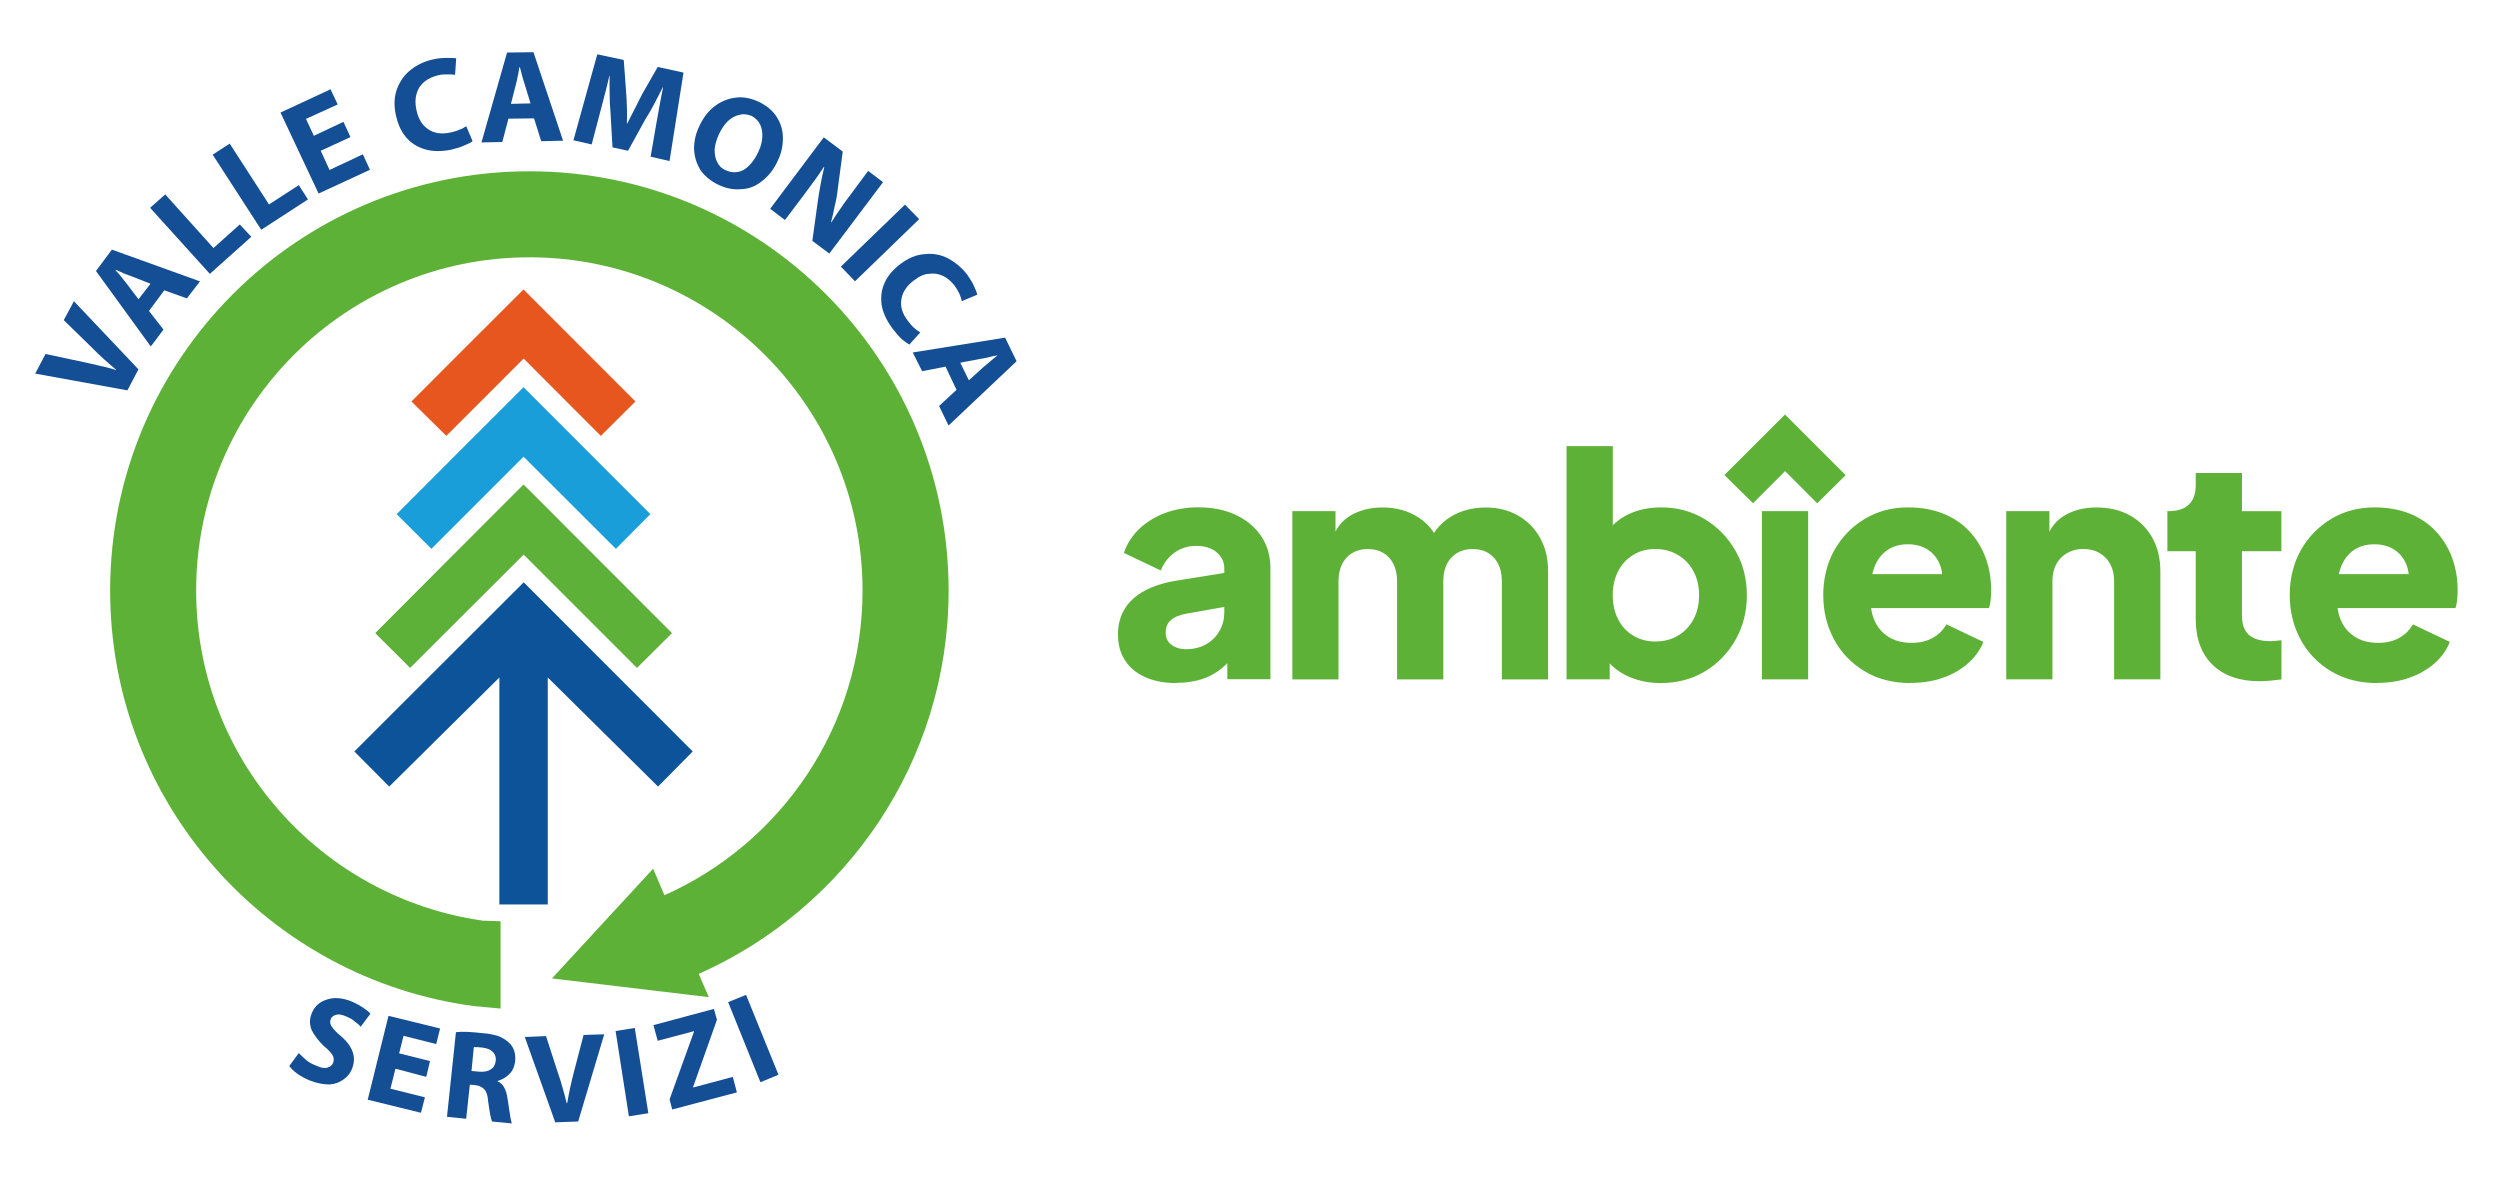 <?xml version="1.0" encoding="UTF-8"?>
<svg xmlns="http://www.w3.org/2000/svg" id="Livello_1" data-name="Livello 1" viewBox="0 0 374.07 176.06">
  <defs>
    <style>
      .cls-1 {
        fill: #4d8932;
      }

      .cls-2 {
        fill: #1a9eda;
      }

      .cls-3 {
        fill: #144e95;
      }

      .cls-4 {
        fill: #e7561e;
      }

      .cls-5 {
        fill: #0c5399;
      }

      .cls-6 {
        fill: #5db137;
      }

      .cls-7 {
        fill: #5db139;
      }
    </style>
  </defs>
  <g>
    <path class="cls-4" d="M78.33,43.31l16.75,16.76-5.18,5.15-11.55-11.57-11.56,11.57-5.23-5.15s16.74-16.76,16.77-16.76"></path>
    <path class="cls-2" d="M78.33,57.93l18.98,19-5.16,5.19-13.81-13.79-13.79,13.79-5.2-5.19s18.95-19,18.99-19"></path>
    <path class="cls-1" d="M78.33,72.53l22.18,22.2-5.2,5.17-16.96-16.96-16.99,16.96-5.18-5.17s22.13-22.2,22.16-22.2"></path>
    <path class="cls-7" d="M78.33,72.53l22.18,22.2-5.2,5.17-16.96-16.96-16.99,16.96-5.18-5.17s22.13-22.2,22.16-22.2"></path>
    <polygon class="cls-5" points="78.33 135.33 74.72 135.33 74.72 101.37 58.24 117.69 53.02 112.44 78.36 87.13 103.65 112.44 98.46 117.69 81.96 101.37 81.96 135.33 78.33 135.33"></polygon>
    <g>
      <path class="cls-3" d="M20.72,55.25l-1.66,3.16-13.79-2.51,1.54-2.93,5.75,1.22c.82.2,1.6.33,2.42.56.78.13,1.59.4,2.38.61l.02-.04c-1.25-1.04-2.46-2.1-3.6-3.28l-4.24-4.14,1.52-2.83,9.66,10.2Z"></path>
      <path class="cls-3" d="M20.72,44.78l1.8-2.33-2.79-1.09c-.38-.12-.78-.3-1.22-.46-.44-.23-.85-.36-1.21-.53l-.04.03c.28.32.56.66.86.98.32.4.57.76.84,1.07l1.76,2.32ZM24.59,43.43l-2.3,3.09,2.17,2.8-1.9,2.52-8.2-11.29,2.38-3.2,13.18,4.75-1.96,2.55-3.36-1.21Z"></path>
    </g>
    <polygon class="cls-3" points="31.4 40.98 22.46 31.09 24.72 29.09 31.94 37.11 35.88 33.59 37.6 35.43 31.4 40.98"></polygon>
    <polygon class="cls-3" points="39.09 34.38 31.82 23.14 34.37 21.49 40.25 30.59 44.71 27.7 46.08 29.84 39.09 34.38"></polygon>
    <polygon class="cls-3" points="51.39 18.23 52.44 20.51 47.99 22.56 49.31 25.43 54.29 23.09 55.36 25.4 47.67 28.96 41.97 16.84 49.46 13.36 50.53 15.63 45.78 17.79 46.96 20.32 51.39 18.23"></polygon>
    <g>
      <path class="cls-3" d="M69.77,18.9l.94,2.22c-.26.23-.65.41-1.19.62-.58.29-1.23.45-2.03.66-1.5.3-2.86.27-3.97-.08-1.14-.35-2.08-.96-2.78-1.8-.75-.89-1.22-2-1.5-3.25-.32-1.45-.27-2.81.16-3.95.42-1.14,1.12-2.14,2.08-2.89.94-.74,2.11-1.3,3.41-1.56.77-.18,1.47-.2,2.01-.2.61,0,1.04,0,1.36.06l-.17,2.47c-.28-.06-.66-.07-1.1-.07s-.94,0-1.46.14c-.76.19-1.46.49-2.02.95-.53.44-.94.99-1.16,1.77-.23.7-.25,1.55-.04,2.47.27,1.32.87,2.29,1.75,2.87.89.63,1.98.78,3.31.5.47-.11.93-.2,1.34-.42.4-.11.77-.33,1.04-.52"></path>
      <path class="cls-3" d="M76.46,15.54l2.92-.07-.86-2.82c-.15-.38-.24-.82-.39-1.28-.1-.48-.23-.91-.34-1.3h-.09c-.04.41-.13.86-.23,1.33-.09.47-.18.9-.29,1.28l-.73,2.86ZM79.9,17.71l-3.83.05-.91,3.49-3.12.06,3.83-13.45,3.95-.05,4.43,13.24-3.27.08-1.07-3.42Z"></path>
      <path class="cls-3" d="M97.35,23.45l.86-4.99c.13-.8.29-1.67.47-2.6.17-.94.34-1.87.54-2.82h-.04c-.4.79-.81,1.6-1.24,2.42-.43.84-.86,1.59-1.32,2.29l-2.65,4.81-2.32-.51-.31-5.35c-.08-.84-.12-1.7-.12-2.65-.02-.87-.02-1.77,0-2.7l-.04-.03c-.2.9-.43,1.83-.66,2.71-.25.97-.48,1.83-.7,2.67l-1.29,4.91-2.73-.62,3.57-12.86,3.96.84.34,4.59c.06.83.12,1.64.13,2.46.03.84.03,1.66,0,2.45h.06c.37-.7.7-1.43,1.11-2.17.37-.78.75-1.48,1.12-2.22l2.32-4.06,3.86.84-2.09,13.24-2.86-.66Z"></path>
      <path class="cls-3" d="M108.59,25.48h.02c.95.43,1.84.38,2.71-.08.85-.56,1.56-1.43,2.13-2.64.36-.71.55-1.43.61-2.19.04-.7-.04-1.29-.3-1.9-.29-.58-.71-1.01-1.31-1.33-.65-.25-1.28-.33-1.86-.13-.61.1-1.2.46-1.72.95-.52.53-.93,1.14-1.31,1.95-.35.78-.57,1.51-.63,2.2-.02.71.09,1.38.36,1.9.25.57.69,1.01,1.3,1.28M107.49,27.64h-.01c-1.19-.57-2.1-1.35-2.69-2.23-.59-.97-.91-2.03-.94-3.17,0-1.12.24-2.23.8-3.4.59-1.23,1.32-2.23,2.26-2.93.92-.71,1.96-1.14,3.08-1.29,1.14-.18,2.3.06,3.48.58,1.25.61,2.18,1.36,2.77,2.34.6.92.9,1.98.9,3.08.01,1.12-.2,2.3-.76,3.41-.61,1.37-1.42,2.33-2.33,3.04-.95.79-1.99,1.19-3.1,1.23-1.14.11-2.27-.08-3.47-.66"></path>
      <path class="cls-3" d="M117.44,32.91l-2.2-1.67,8.02-10.69,2.84,2.13-.75,5.61c-.08.82-.22,1.63-.44,2.48-.16.85-.35,1.69-.56,2.47l.04.04c.47-.76.96-1.5,1.49-2.24.49-.75,1.09-1.52,1.69-2.32l2.33-3.15,2.23,1.69-8.04,10.68-2.54-1.9.81-5.85c.1-.83.27-1.7.43-2.62.16-.88.34-1.72.54-2.55l-.06-.04c-.45.73-1,1.48-1.57,2.27-.56.77-1.16,1.59-1.82,2.46l-2.43,3.21Z"></path>
    </g>
    <polygon class="cls-3" points="135.41 30.62 137.53 32.79 127.93 42.09 125.82 39.89 135.41 30.62"></polygon>
    <g>
      <path class="cls-3" d="M137.7,49.74l-1.64,1.82c-.29-.18-.66-.42-1.12-.81-.44-.4-.9-.95-1.4-1.6-.92-1.25-1.47-2.45-1.64-3.64-.13-1.16,0-2.25.52-3.32.46-.98,1.26-1.9,2.28-2.67,1.21-.91,2.43-1.43,3.65-1.49,1.25-.15,2.37.06,3.48.62,1.07.57,2.07,1.38,2.89,2.44.44.68.82,1.2,1.04,1.77.27.55.41.96.46,1.24l-2.32.96c-.05-.38-.19-.71-.36-1.14-.18-.38-.43-.79-.75-1.24-.5-.61-1.05-1.1-1.68-1.39-.65-.31-1.33-.43-2.1-.32-.75.03-1.51.4-2.3,1.01-1.07.8-1.68,1.77-1.84,2.8-.17,1.09.13,2.13.94,3.18.3.38.59.77.95,1.09.32.29.63.49.95.7"></path>
      <path class="cls-3" d="M143.68,54.27l1.29,2.63,2.21-2c.3-.24.63-.51,1.01-.85.36-.31.68-.58,1.01-.81l-.03-.05c-.41.06-.86.15-1.29.28-.48.13-.9.17-1.31.25l-2.89.55ZM143.12,58.32l-1.64-3.46-3.5.68-1.41-2.8,13.82-2.22,1.72,3.53-10.18,9.62-1.42-2.92,2.61-2.42Z"></path>
      <path class="cls-3" d="M43.28,159.51l1.42-1.94c.3.32.7.65,1.13,1.06.47.38,1,.65,1.59.86.62.3,1.14.37,1.55.26.42-.13.72-.33.88-.72.15-.39.1-.81-.1-1.16-.24-.41-.64-.81-1.28-1.34-.81-.78-1.43-1.59-1.83-2.39-.34-.81-.35-1.66,0-2.5.41-1.07,1.19-1.75,2.25-2.07,1.04-.37,2.3-.3,3.72.28.68.28,1.24.62,1.7.91.46.3.84.61,1.12.91l-1.47,1.97c-.16-.25-.47-.49-.84-.76-.35-.36-.85-.59-1.41-.83-.59-.25-1.09-.33-1.45-.2-.39.13-.66.3-.76.62-.18.43-.11.78.15,1.16.25.36.69.87,1.38,1.42.93.81,1.5,1.61,1.75,2.39.27.78.23,1.58-.09,2.43-.27.74-.73,1.25-1.28,1.64-.57.42-1.3.71-2.12.76-.85,0-1.82-.16-2.94-.6-.7-.29-1.32-.63-1.86-1.01-.53-.37-.95-.79-1.21-1.16"></path>
    </g>
    <polygon class="cls-3" points="64.34 158.77 63.78 161.13 59.17 159.91 58.42 162.9 63.58 164.19 62.99 166.5 55.02 164.55 58.13 152 65.85 153.89 65.27 156.22 60.38 154.99 59.72 157.61 64.34 158.77"></polygon>
    <g>
      <path class="cls-3" d="M70.9,156.68l-.35,3.57,1.13.1c.72.06,1.31-.03,1.75-.34.42-.25.67-.67.75-1.28.06-.55-.1-1-.44-1.33-.31-.34-.85-.56-1.54-.65-.64-.08-1.1-.09-1.3-.07M66.88,167.1l1.34-12.66c.5-.06,1.05-.06,1.72-.04.66.02,1.41.1,2.18.18.93.05,1.76.24,2.42.44.68.26,1.21.61,1.62,1,.72.65,1.04,1.62.92,2.8-.11.8-.41,1.5-.92,1.93-.51.51-1.07.8-1.69.99v.07c.42.17.78.49.99.95.22.45.4.96.48,1.63.1.45.14.97.23,1.52.09.48.14.95.2,1.3.11.46.13.72.23.88l-2.98-.28c-.18-.42-.37-1.43-.59-3.09-.05-.81-.26-1.42-.56-1.72-.29-.3-.71-.55-1.32-.63l-.85-.08-.55,5.11-2.87-.3Z"></path>
      <path class="cls-3" d="M86.5,167.81l-3.42.12-4.56-12.77,3.18-.13,1.75,5.41c.27.77.51,1.5.73,2.33.21.72.42,1.47.61,2.29h.08c.26-1.57.6-3.11,1-4.65l1.45-5.55,3.09-.1-3.9,13.05Z"></path>
    </g>
    <polygon class="cls-3" points="92.11 154.27 94.98 153.81 97.01 166.57 94.1 167.03 92.11 154.27"></polygon>
    <polygon class="cls-3" points="100.58 166.01 100.19 164.49 103.85 154.34 103.84 154.29 98.41 155.73 97.77 153.39 106.82 150.96 107.28 152.58 103.71 162.63 103.72 162.72 109.65 161.13 110.26 163.45 100.58 166.01"></polygon>
    <polygon class="cls-3" points="108.95 149.95 111.63 148.86 116.48 160.81 113.78 161.93 108.95 149.95"></polygon>
    <path class="cls-6" d="M99.42,133.95c17.42-7.75,29.64-25.23,29.64-45.57,0-27.55-22.34-49.88-49.85-49.88s-49.86,22.33-49.86,49.88c0,25.17,18.68,45.96,42.93,49.38.29.02,2.36.05,2.62.09v13.06c-.25-.04-3.73-.34-3.99-.37-30.71-4.09-54.43-30.33-54.43-62.16,0-34.68,28.1-62.75,62.73-62.75s62.73,28.06,62.73,62.75c0,25.59-15.43,47.6-37.39,57.34l1.51,3.48-23.47-2.8,15.14-16.42,1.68,3.96Z"></path>
  </g>
  <g>
    <path class="cls-6" d="M176.08,102.21c-1.81,0-3.38-.29-4.7-.88s-2.34-1.42-3.04-2.51c-.71-1.09-1.06-2.39-1.06-3.9,0-1.41.32-2.67.97-3.76.65-1.09,1.64-2.01,2.97-2.74,1.34-.74,3-1.26,5-1.57l7.7-1.24v5.07l-6.46,1.15c-.98.18-1.74.5-2.26.95-.52.45-.78,1.08-.78,1.91,0,.77.29,1.37.88,1.8.58.43,1.31.65,2.17.65,1.14,0,2.14-.25,3-.74.86-.49,1.53-1.16,2.01-2.01.48-.85.71-1.78.71-2.79v-6.55c0-.95-.38-1.75-1.13-2.4-.75-.65-1.78-.97-3.07-.97s-2.31.34-3.25,1.01c-.94.68-1.62,1.57-2.05,2.67l-5.53-2.63c.49-1.41,1.28-2.63,2.35-3.64,1.08-1.01,2.37-1.8,3.87-2.35,1.51-.55,3.15-.83,4.93-.83,2.12,0,4,.38,5.62,1.15,1.63.77,2.9,1.84,3.8,3.2.91,1.37,1.36,2.96,1.36,4.77v16.6h-6.45v-4.06l1.57-.28c-.74,1.11-1.55,2.02-2.44,2.74-.89.72-1.89,1.26-3,1.61-1.11.35-2.34.53-3.69.53Z"></path>
    <path class="cls-6" d="M193.37,101.65v-25.17h6.46v6.13l-.69-1.01c.37-1.94,1.26-3.37,2.67-4.29,1.41-.92,3.1-1.38,5.07-1.38,2.09,0,3.93.53,5.51,1.59,1.58,1.06,2.57,2.48,2.97,4.26l-1.98.19c.83-2.06,2.01-3.58,3.55-4.56,1.54-.98,3.33-1.47,5.39-1.47,1.81,0,3.42.4,4.82,1.2,1.4.8,2.5,1.91,3.3,3.34.8,1.43,1.2,3.1,1.2,5v16.18h-6.92v-14.71c0-.98-.18-1.83-.53-2.54-.35-.71-.85-1.26-1.5-1.66-.65-.4-1.43-.6-2.35-.6s-1.67.2-2.33.6c-.66.4-1.17.95-1.52,1.66-.35.71-.53,1.55-.53,2.54v14.71h-6.92v-14.71c0-.98-.18-1.83-.53-2.54-.35-.71-.85-1.26-1.5-1.66-.65-.4-1.43-.6-2.35-.6s-1.67.2-2.33.6-1.17.95-1.52,1.66c-.35.71-.53,1.55-.53,2.54v14.71h-6.92Z"></path>
    <path class="cls-6" d="M248.51,102.21c-1.72,0-3.31-.32-4.77-.95-1.46-.63-2.64-1.56-3.53-2.79l.65-1.43v4.61h-6.46v-34.9h6.92v14.52l-1.06-1.38c.83-1.26,1.96-2.24,3.39-2.93,1.43-.69,3.07-1.04,4.91-1.04,2.4,0,4.56.58,6.5,1.75,1.94,1.17,3.47,2.74,4.61,4.73,1.14,1.98,1.71,4.2,1.71,6.66s-.56,4.64-1.68,6.64c-1.12,2-2.65,3.58-4.59,4.75-1.94,1.17-4.13,1.75-6.59,1.75ZM247.68,95.98c1.29,0,2.43-.29,3.41-.88.98-.58,1.75-1.4,2.31-2.44.55-1.04.83-2.24.83-3.6s-.28-2.54-.83-3.57c-.55-1.03-1.32-1.84-2.31-2.44s-2.12-.9-3.41-.9-2.33.29-3.3.88c-.97.58-1.72,1.4-2.26,2.44-.54,1.05-.81,2.24-.81,3.6s.27,2.55.81,3.6c.54,1.05,1.29,1.86,2.26,2.44.97.58,2.07.88,3.3.88Z"></path>
    <path class="cls-6" d="M263.63,101.65v-25.17h6.92v25.17h-6.92Z"></path>
    <path class="cls-6" d="M285.94,102.21c-2.67,0-5-.59-6.96-1.78-1.97-1.18-3.49-2.77-4.56-4.77-1.08-2-1.61-4.21-1.61-6.64s.56-4.76,1.68-6.73c1.12-1.97,2.64-3.52,4.54-4.66,1.91-1.14,4.06-1.71,6.45-1.71,2,0,3.76.32,5.3.94,1.54.63,2.84,1.51,3.9,2.65,1.06,1.14,1.87,2.45,2.42,3.94.55,1.49.83,3.11.83,4.86,0,.49-.02.98-.07,1.45-.05.48-.13.88-.25,1.22h-18.86v-5.07h14.94l-3.27,2.4c.31-1.32.29-2.5-.05-3.53-.34-1.03-.93-1.84-1.78-2.44-.85-.6-1.88-.9-3.11-.9s-2.23.29-3.09.88c-.86.58-1.51,1.44-1.94,2.58-.43,1.14-.6,2.52-.51,4.15-.12,1.41.05,2.66.51,3.73.46,1.08,1.17,1.91,2.12,2.51.95.6,2.1.9,3.46.9,1.23,0,2.28-.25,3.16-.74.88-.49,1.56-1.17,2.05-2.03l5.53,2.63c-.49,1.23-1.27,2.31-2.33,3.23s-2.31,1.64-3.76,2.14c-1.45.51-3.03.76-4.75.76Z"></path>
    <path class="cls-6" d="M300.19,101.65v-25.17h6.46v4.98l-.37-1.11c.58-1.51,1.53-2.62,2.84-3.34,1.31-.72,2.84-1.08,4.59-1.08,1.91,0,3.57.4,5,1.2,1.43.8,2.54,1.91,3.34,3.34.8,1.43,1.2,3.1,1.2,5v16.18h-6.92v-14.71c0-.98-.19-1.83-.58-2.54-.39-.71-.92-1.26-1.61-1.66-.69-.4-1.5-.6-2.42-.6s-1.69.2-2.4.6c-.71.4-1.25.95-1.64,1.66-.38.71-.58,1.55-.58,2.54v14.71h-6.92Z"></path>
    <path class="cls-6" d="M338.13,101.93c-3.04,0-5.4-.82-7.08-2.47-1.68-1.64-2.51-3.94-2.51-6.89v-10.1h-4.24v-5.99h.23c1.29,0,2.28-.32,2.97-.97.69-.65,1.04-1.61,1.04-2.9v-1.84h6.92v5.72h5.9v5.99h-5.9v9.64c0,.86.15,1.57.46,2.14.31.57.78.99,1.43,1.27.65.28,1.44.41,2.4.41.22,0,.46-.02.74-.05.28-.03.57-.06.88-.09v5.86c-.46.06-.98.12-1.57.18-.58.06-1.14.09-1.66.09Z"></path>
    <path class="cls-6" d="M355.74,102.21c-2.67,0-5-.59-6.96-1.78-1.97-1.18-3.49-2.77-4.56-4.77-1.08-2-1.61-4.21-1.61-6.64s.56-4.76,1.68-6.73c1.12-1.97,2.64-3.52,4.54-4.66,1.91-1.14,4.06-1.71,6.45-1.71,2,0,3.76.32,5.3.94,1.54.63,2.84,1.51,3.9,2.65,1.06,1.14,1.87,2.45,2.42,3.94.55,1.49.83,3.11.83,4.86,0,.49-.02.98-.07,1.45-.05.48-.13.88-.25,1.22h-18.86v-5.07h14.94l-3.27,2.4c.31-1.32.29-2.5-.05-3.53-.34-1.03-.93-1.84-1.78-2.44-.85-.6-1.88-.9-3.11-.9s-2.23.29-3.09.88c-.86.58-1.51,1.44-1.94,2.58-.43,1.14-.6,2.52-.51,4.15-.12,1.41.05,2.66.51,3.73.46,1.08,1.17,1.91,2.12,2.51.95.6,2.1.9,3.46.9,1.23,0,2.28-.25,3.16-.74.88-.49,1.56-1.17,2.05-2.03l5.53,2.63c-.49,1.23-1.27,2.31-2.33,3.23-1.06.92-2.31,1.64-3.76,2.14-1.45.51-3.03.76-4.75.76Z"></path>
    <path class="cls-6" d="M267.09,62.02s-9.07,9.06-9.07,9.06l4.28,4.21,1.11-1.11,3.69-3.69,3.68,3.69,1.13,1.13,4.25-4.22-9.06-9.06Z"></path>
  </g>
  <line class="cls-4" x1="78.33" y1="43.31" x2="95.08" y2="60.07"></line>
</svg>
